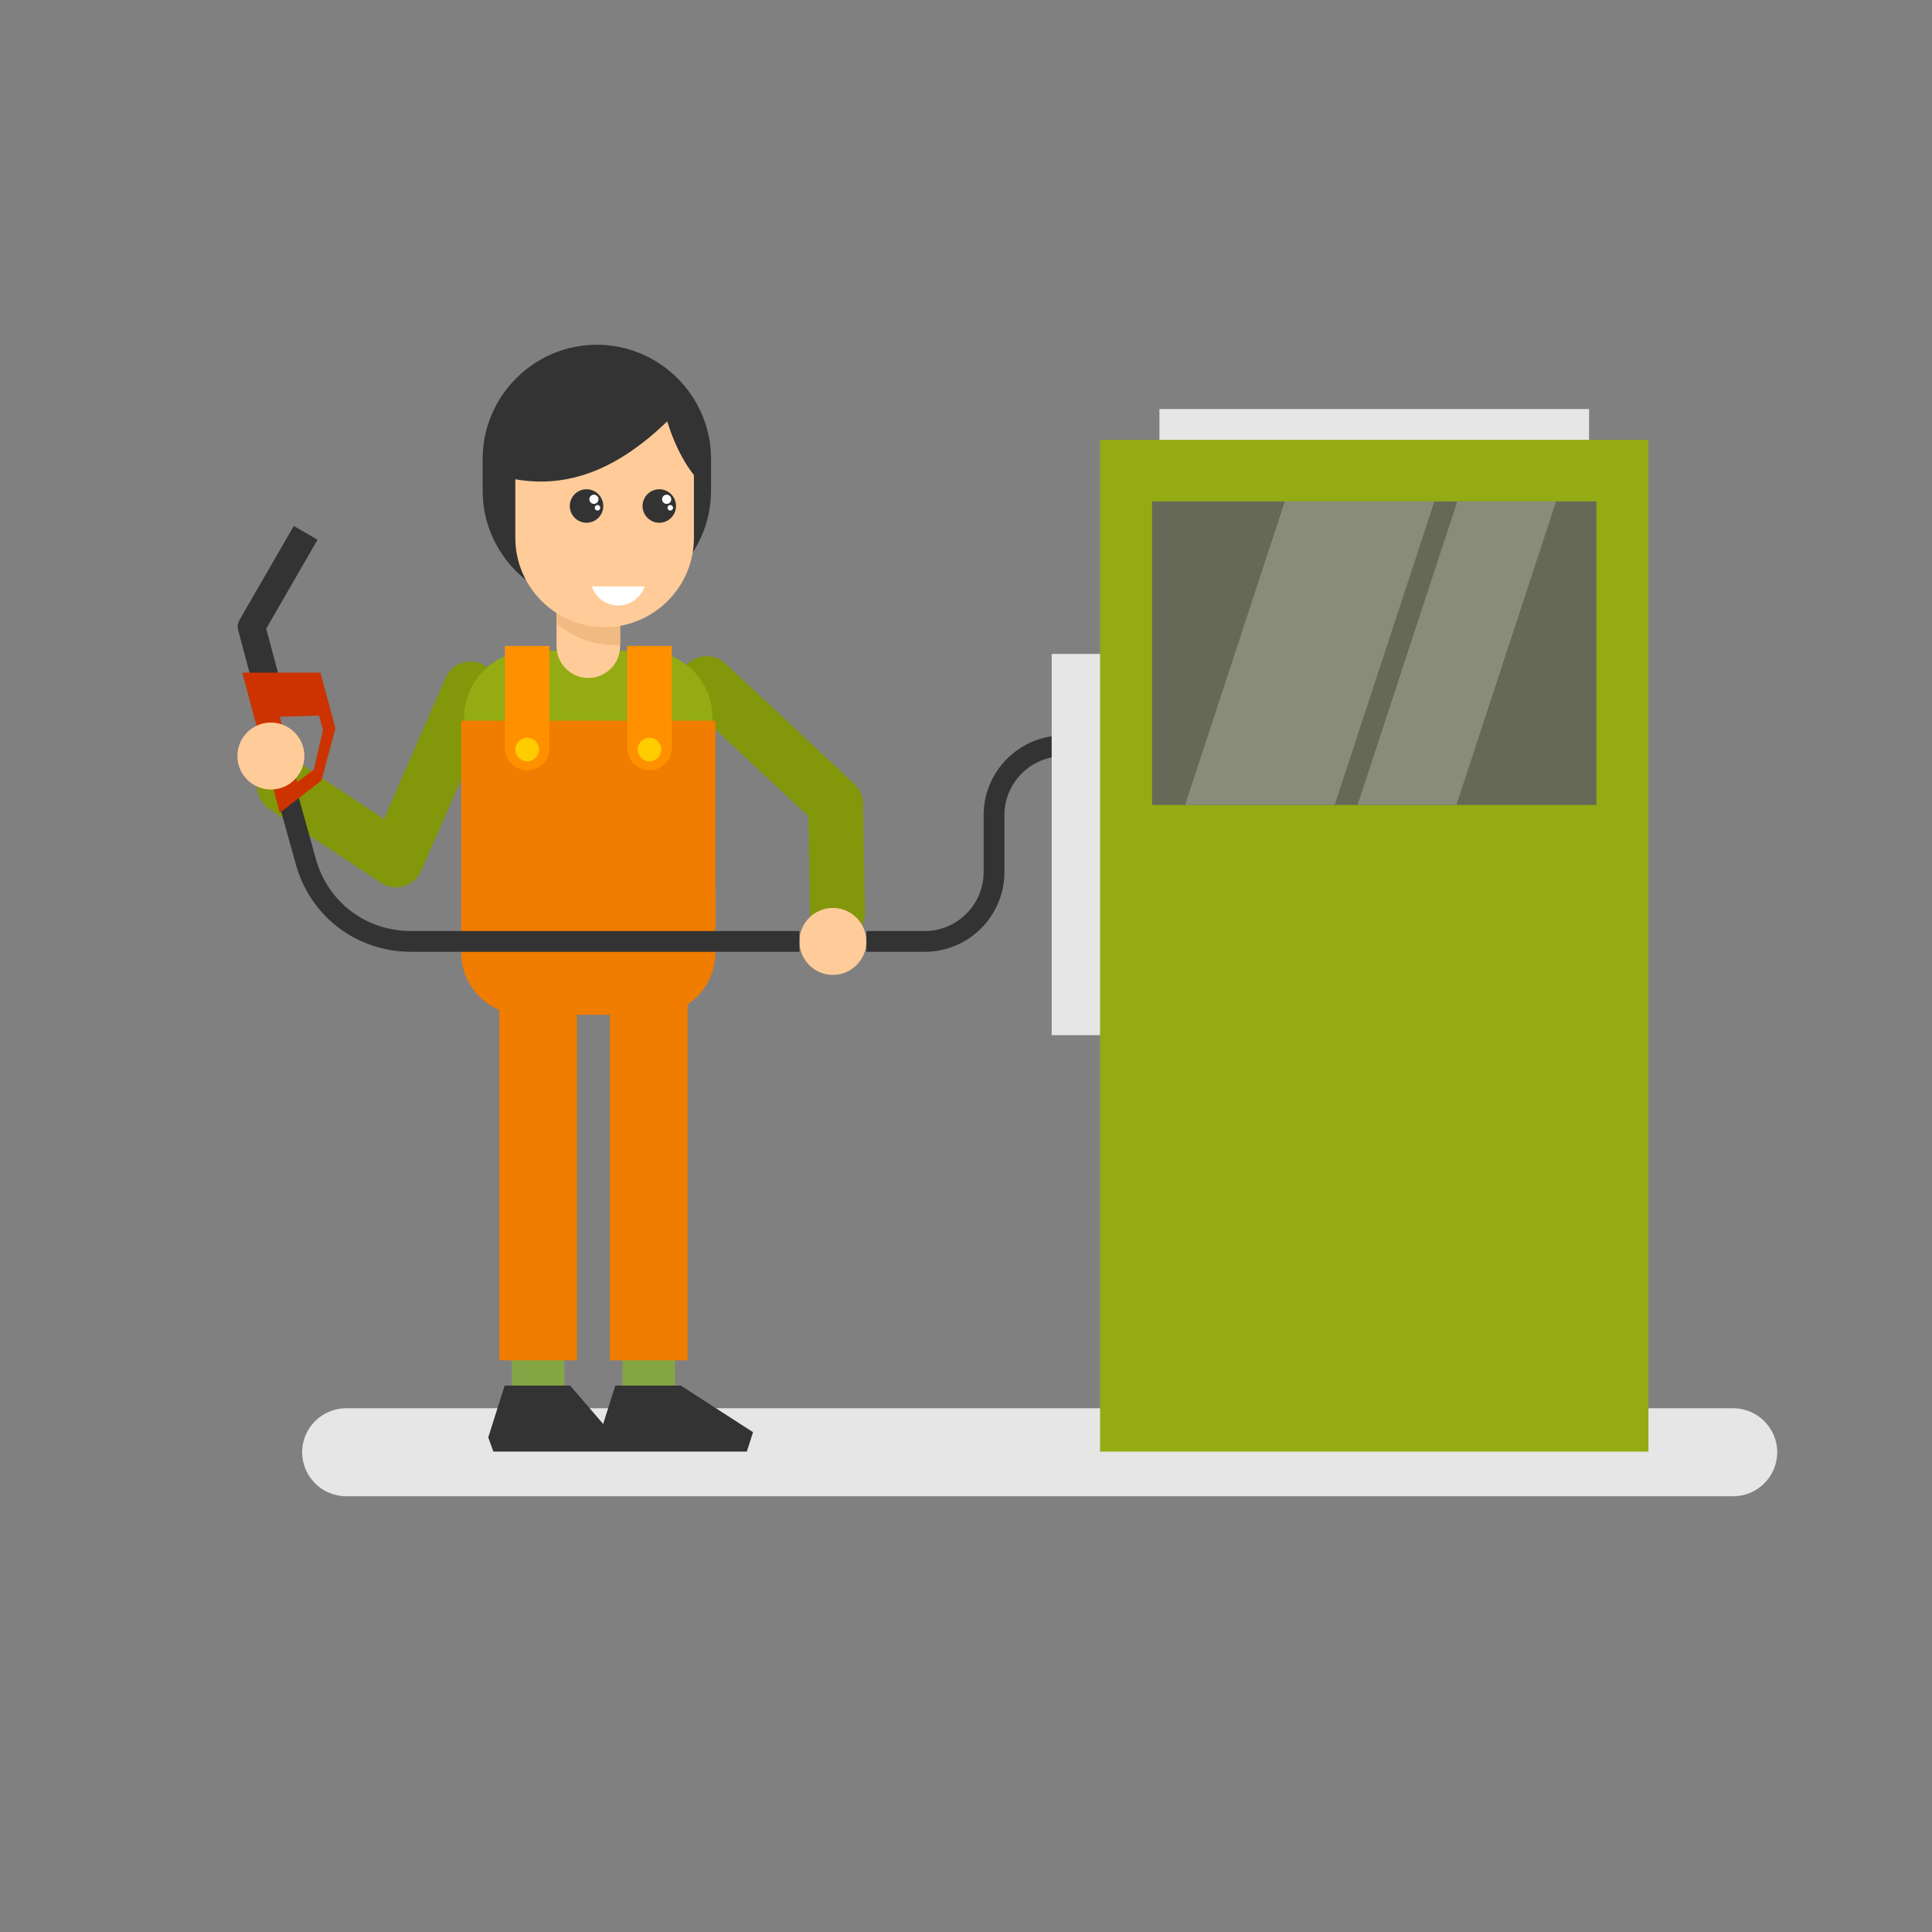 <?xml version="1.0" encoding="UTF-8"?>
<svg version="1.1" viewBox="0 0 880 880" xmlns="http://www.w3.org/2000/svg">
<rect x="0" y="0" width="880" height="880" fill="#808080" stroke="none"/>
<defs>
<clipPath id="a">
<path d="m0 660h660v-660h-660z"/>
</clipPath>
</defs>
<g transform="matrix(1.333 0 0 -1.333 0 880)">
<g clip-path="url(#a)">
<g transform="translate(118.27 178.96)">
<path d="m0 0h473.98c8.267 0 15.031-6.764 15.031-15.031 0-8.269-6.764-15.031-15.031-15.031h-473.98c-8.267 0-15.032 6.762-15.032 15.031 0 8.267 6.765 15.031 15.032 15.031" fill="#e6e6e6" fill-rule="evenodd"/>
</g>
<g transform="translate(235.09 419.7)">
<path d="m0 0c-3.792 3.529-4.006 9.465-0.477 13.258 3.53 3.792 9.465 4.006 13.257 0.477l44.053-41.156c2.081-1.935 3.084-4.594 2.985-7.226l0.653-36.644c0.081-5.17-4.045-9.43-9.219-9.51-5.17-0.081-9.431 4.046-9.511 9.218l-0.592 33.139z" fill="#82970a" fill-rule="evenodd"/>
</g>
<g transform="translate(152.22 428.49)">
<path d="m0 0c2.07 4.747 7.595 6.917 12.341 4.848 4.745-2.069 6.916-7.595 4.847-12.341l-25.479-58.403c-2.069-4.746-7.595-6.916-12.34-4.848-0.507 0.221-0.985 0.481-1.43 0.776l-38.145 25.202c-4.319 2.86-5.503 8.682-2.644 13.001 2.86 4.321 8.682 5.504 13.001 2.644l28.832-19.054z" fill="#82970a" fill-rule="evenodd"/>
</g>
<path d="m174.92 183.89h17.914v28.855h-17.914z" fill="#84a644" fill-rule="evenodd"/>
<g transform="translate(181.46 437.78)">
<path d="m0 0h39.139c12.589 0 22.884-10.298 22.884-22.884v-71.642h-84.907v71.642c0 12.587 10.297 22.884 22.884 22.884" fill="#94ab13" fill-rule="evenodd"/>
</g>
<path d="m157.6 413.9h86.858v-70.646h-86.858z" fill="#f07c00" fill-rule="evenodd"/>
<g transform="translate(172.51 439.44)">
<path d="m0 0h15.257v-34.826c0-4.196-3.432-7.628-7.628-7.628s-7.629 3.432-7.629 7.628z" fill="#ff9100" fill-rule="evenodd"/>
</g>
<g transform="translate(214.3 439.44)">
<path d="m0 0h15.256v-34.826c0-4.196-3.431-7.628-7.628-7.628-4.196 0-7.628 3.432-7.628 7.628z" fill="#ff9100" fill-rule="evenodd"/>
</g>
<g transform="translate(180.14 400.02)">
<path d="m0 0c2.215 0 4.021 1.807 4.021 4.021 0 2.216-1.806 4.022-4.021 4.022-2.216 0-4.021-1.806-4.021-4.022 0-2.214 1.805-4.021 4.021-4.021" fill="#fc0" fill-rule="evenodd"/>
</g>
<g transform="translate(221.93 400.02)">
<path d="m0 0c2.215 0 4.02 1.807 4.02 4.021 0 2.216-1.805 4.022-4.02 4.022s-4.022-1.806-4.022-4.022c0-2.214 1.807-4.021 4.022-4.021" fill="#fc0" fill-rule="evenodd"/>
</g>
<g transform="translate(190.17 461.66)">
<path d="m0 0h21.726v-22.305c0-5.975-4.889-10.862-10.863-10.862h-1e-3c-5.973 0-10.862 4.887-10.862 10.862z" fill="#fc9" fill-rule="evenodd"/>
</g>
<g transform="translate(190.17 459.26)">
<path d="m0 0h21.726v-19.485c-0.601-0.036-1.205-0.056-1.814-0.056h-1e-3c-7.591 0-14.557 2.808-19.911 7.439z" fill="#f2ba83" fill-rule="evenodd"/>
</g>
<g transform="translate(203.94 542.37)">
<path d="m0 0h2e-3c21.462 0 39.021-17.559 39.021-39.021v-10.843c0-21.462-17.559-39.022-39.021-39.022h-2e-3c-21.461 0-39.021 17.56-39.021 39.022v10.843c0 21.462 17.56 39.021 39.021 39.021" fill="#333" fill-rule="evenodd"/>
</g>
<g transform="translate(206.6 527.45)">
<path d="m0 0c16.782 0 30.514-13.731 30.514-30.513v-20.565c0-16.782-13.732-30.513-30.514-30.513-16.783 0-30.514 13.731-30.514 30.513v20.565c0 16.782 13.731 30.513 30.514 30.513" fill="#fc9" fill-rule="evenodd"/>
</g>
<g transform="translate(240.08 494.5)">
<path d="m0 0c-5.276 5.239-9.236 12.585-12.104 21.679-16.668-16.082-35.121-24.69-57.089-18.608 1.805 9.695 3.613 19.392 5.42 29.086 13.369 3.012 26.739 6.022 40.107 9.033 8.323-7.75 16.645-15.499 24.967-23.248-0.434-5.981-0.867-11.962-1.301-17.942" fill="#333" fill-rule="evenodd"/>
</g>
<g transform="translate(157.6 355.86)">
<path d="m0 0h86.858v-21.228c0-11.674-9.553-21.227-21.228-21.227h-44.403c-11.676 0-21.227 9.553-21.227 21.227z" fill="#f07c00" fill-rule="evenodd"/>
</g>
<path d="m170.61 195.33h26.534v147.93h-26.534z" fill="#f07c00" fill-rule="evenodd"/>
<g transform="translate(172.44 186.71)">
<path d="m0 0h22.388l13.682-15.922-2.116-6.632h-37.809l-1.746 4.839z" fill="#333" fill-rule="evenodd"/>
</g>
<path d="m212.73 183.89h17.915v28.855h-17.915z" fill="#84a644" fill-rule="evenodd"/>
<path d="m208.42 195.33h26.533v147.93h-26.533z" fill="#f07c00" fill-rule="evenodd"/>
<g transform="translate(210.25 186.71)">
<path d="m0 0h22.388l24.669-15.922-2.114-6.632h-48.797l-1.747 4.839z" fill="#333" fill-rule="evenodd"/>
</g>
<g transform="translate(284.6 327.04)">
<path d="m0 0c6.302 0 11.441 5.141 11.441 11.442 0 6.303-5.139 11.443-11.441 11.443-6.303 0-11.443-5.14-11.443-11.443 0-6.301 5.14-11.442 11.443-11.442" fill="#fc9" fill-rule="evenodd"/>
</g>
<g transform="translate(296.04 342.03)">
<path d="m0 0h19.94c5.542 0 10.573 2.261 14.219 5.907 3.647 3.648 5.907 8.678 5.907 14.218v19.48c0 7.501 3.057 14.309 7.988 19.239 4.93 4.931 11.738 7.988 19.239 7.988h4.849v-7.102h-4.849c-5.541 0-10.57-2.261-14.218-5.907-3.646-3.647-5.907-8.677-5.907-14.218v-19.48c0-7.5-3.057-14.308-7.988-19.238-4.931-4.932-11.739-7.989-19.24-7.989h-19.94zm-22.885-7.102h-132.65c-9.294 0-17.907 3.002-24.834 8.258-6.911 5.242-12.111 12.718-14.6 21.679l-6.44 23.184 6.825 1.886 6.439-23.184c2.064-7.432 6.354-13.617 12.048-17.934 5.693-4.319 12.823-6.787 20.562-6.787h132.65z" fill="#333" fill-rule="evenodd"/>
</g>
<g transform="translate(87.858 420.66)">
<path d="m0 0-6.47 24.143c-0.353 1.322-0.105 2.665 0.577 3.735l18.42 31.904 8.117-4.701-17.542-30.383 5.969-22.274z" fill="#333" fill-rule="evenodd"/>
</g>
<g transform="translate(95.608 415.25)">
<path d="m0 0 5.95-22.338 5.694 4.288 3.106 13.589-1.355 4.849zm-4e-3 -32.804-12.831 47.884h26.729l5.106-19.055-4.774-17.817z" fill="#c30" fill-rule="evenodd"/>
</g>
<g transform="translate(92.558 390.39)">
<path d="m0 0c6.302 0 11.443 5.14 11.443 11.442s-5.141 11.443-11.443 11.443-11.442-5.141-11.442-11.443 5.14-11.442 11.442-11.442" fill="#fc9" fill-rule="evenodd"/>
</g>
<path d="m359.36 306.45h35.575v130.27h-35.575z" fill="#e6e6e6" fill-rule="evenodd"/>
<path d="m396.18 503.86h146.81v16.534h-146.81z" fill="#e6e6e6" fill-rule="evenodd"/>
<path d="m375.89 164.15h187.39v345.72h-187.39z" fill="#94ab13" fill-rule="evenodd"/>
<path d="m393.68 385.11h151.82v103.72h-151.82z" fill="#666957" fill-rule="evenodd"/>
<g transform="translate(497.96 488.83)">
<path d="m0 0-34.071-103.72h33.755l34.071 103.72zm-58.938 0h51.106l-34.071-103.72h-51.106z" fill="#898c7a" fill-rule="evenodd"/>
</g>
<g transform="translate(220.27 459.79)">
<path d="m0 0c-1.26-3.784-4.828-6.513-9.033-6.513-4.207 0-7.777 2.729-9.035 6.513z" fill="#fff" fill-rule="evenodd"/>
</g>
<g transform="translate(200.42 481.54)">
<path d="m0 0c3.152 0 5.724 2.571 5.724 5.724 0 3.152-2.572 5.724-5.724 5.724s-5.724-2.572-5.724-5.724c0-3.153 2.572-5.724 5.724-5.724" fill="#333" fill-rule="evenodd"/>
</g>
<g transform="translate(202.94 487.99)">
<path d="m0 0c0.865 0 1.57 0.706 1.57 1.571s-0.705 1.571-1.57 1.571-1.57-0.706-1.57-1.571 0.705-1.571 1.57-1.571" fill="#fff" fill-rule="evenodd"/>
</g>
<g transform="translate(204.17 485.71)">
<path d="m0 0c0.521 0 0.946 0.426 0.946 0.947 0 0.522-0.425 0.948-0.946 0.948-0.522 0-0.948-0.426-0.948-0.948 0-0.521 0.426-0.947 0.948-0.947" fill="#fff" fill-rule="evenodd"/>
</g>
<g transform="translate(225.28 481.54)">
<path d="m0 0c3.152 0 5.723 2.571 5.723 5.724 0 3.152-2.571 5.724-5.723 5.724-3.153 0-5.725-2.572-5.725-5.724 0-3.153 2.572-5.724 5.725-5.724" fill="#333" fill-rule="evenodd"/>
</g>
<g transform="translate(227.8 487.99)">
<path d="m0 0c0.865 0 1.571 0.706 1.571 1.571s-0.706 1.571-1.571 1.571-1.57-0.706-1.57-1.571 0.705-1.571 1.57-1.571" fill="#fff" fill-rule="evenodd"/>
</g>
<g transform="translate(229.03 485.71)">
<path d="m0 0c0.522 0 0.946 0.426 0.946 0.947 0 0.522-0.424 0.948-0.946 0.948-0.521 0-0.947-0.426-0.947-0.948 0-0.521 0.426-0.947 0.947-0.947" fill="#fff" fill-rule="evenodd"/>
</g>
</g>
</g>
</svg>
